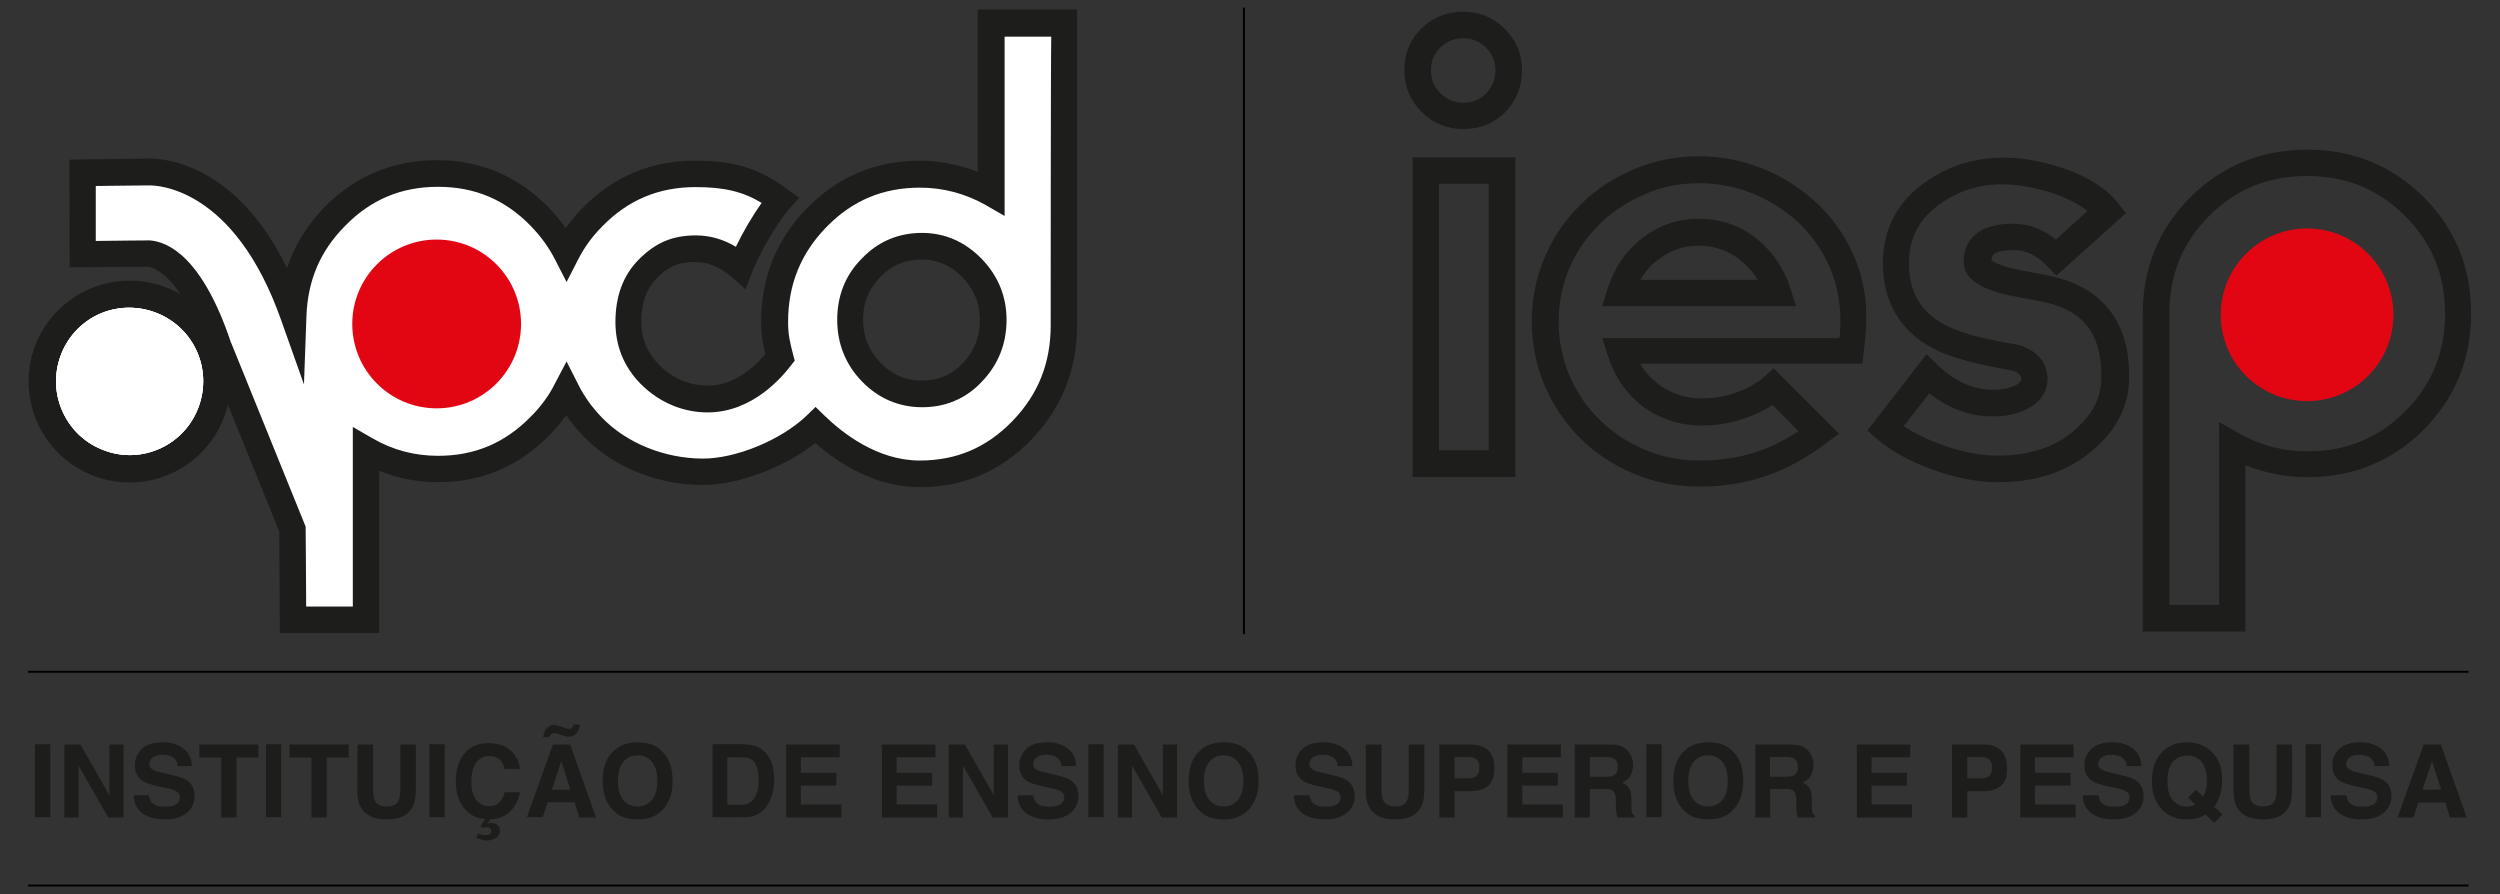 <?xml version="1.0" encoding="utf-8"?>
<!-- Generator: Adobe Illustrator 21.0.2, SVG Export Plug-In . SVG Version: 6.00 Build 0)  -->
<svg version="1.1" id="Camada_1" xmlns="http://www.w3.org/2000/svg" xmlns:xlink="http://www.w3.org/1999/xlink" x="0px" y="0px"
	 viewBox="0 0 900.6 322.1" style="enable-background:new 0 0 900.6 322.1;" xml:space="preserve">
<rect x="0" y="0" width="900.6" height="322.1" fill="#333333" stroke="none"/>
<style type="text/css">
	.st0{fill:#FFFFFF;}
	.st1{fill:#221E20;stroke:#000000;stroke-width:0.5;stroke-miterlimit:10;}
	.st2{enable-background:new    ;}
	.st3{fill:#1D1D1B;}
	.st4{fill:none;}
	.st5{fill:#E20613;}
</style>
<g>
	<path class="st0" d="M78.4,139c0,17.4-14.1,31.5-31.5,31.5S15.4,156.4,15.4,139s14.1-31.5,31.5-31.5S78.4,121.6,78.4,139"/>
</g>
<g>
	<rect x="448" y="3" class="st1" width="0.2" height="225.2"/>
</g>
<g class="st2">
	<g>
		<path class="st3" d="M18.1,294.4h-5.5v-26.3h5.5V294.4z"/>
	</g>
	<g>
		<path class="st3" d="M23.2,268.2H29l10.4,18.3v-18.3h5.1v26.3H39l-10.7-18.7v18.7h-5.1C23.2,294.5,23.2,268.2,23.2,268.2z"/>
	</g>
	<g>
		<path class="st3" d="M53.6,286.3c0.2,1.2,0.5,2.1,1,2.7c0.9,1.1,2.5,1.6,4.7,1.6c1.3,0,2.4-0.1,3.2-0.4c1.6-0.5,2.3-1.6,2.3-3.1
			c0-0.9-0.4-1.5-1.2-2s-2-0.9-3.7-1.2l-2.8-0.6c-2.8-0.6-4.7-1.3-5.8-2c-1.8-1.2-2.7-3.1-2.7-5.7c0-2.4,0.9-4.3,2.6-5.9
			s4.3-2.3,7.6-2.3c2.8,0,5.2,0.7,7.2,2.2s3,3.6,3.1,6.4H64c-0.1-1.6-0.8-2.7-2.1-3.4c-0.9-0.4-2-0.7-3.3-0.7
			c-1.5,0-2.6,0.3-3.5,0.9s-1.3,1.4-1.3,2.4c0,0.9,0.4,1.6,1.3,2.1c0.5,0.3,1.7,0.7,3.5,1.1l4.6,1.1c2,0.5,3.5,1.1,4.5,1.9
			c1.6,1.2,2.4,3,2.4,5.4s-0.9,4.4-2.8,6s-4.5,2.4-7.9,2.4c-3.5,0-6.2-0.8-8.2-2.3c-2-1.6-3-3.7-3-6.4h5.4V286.3z"/>
	</g>
	<g>
		<path class="st3" d="M93.1,268.2v4.7h-7.9v21.6h-5.5v-21.6h-7.9v-4.7H93.1z"/>
	</g>
	<g>
		<path class="st3" d="M101.3,294.4h-5.5v-26.3h5.5V294.4z"/>
	</g>
	<g>
		<path class="st3" d="M125.6,268.2v4.7h-7.9v21.6h-5.5v-21.6h-7.9v-4.7H125.6z"/>
	</g>
	<g>
		<path class="st3" d="M128.8,268.2h5.6v16.1c0,1.8,0.2,3.1,0.6,4c0.7,1.5,2.1,2.2,4.3,2.2s3.7-0.7,4.3-2.2c0.4-0.8,0.6-2.2,0.6-4
			v-16.1h5.6v16.2c0,2.8-0.4,5-1.3,6.5c-1.6,2.9-4.7,4.3-9.2,4.3s-7.6-1.4-9.3-4.3c-0.9-1.6-1.3-3.7-1.3-6.5L128.8,268.2
			L128.8,268.2z"/>
	</g>
	<g>
		<path class="st3" d="M160.2,294.4h-5.5v-26.3h5.5V294.4z"/>
	</g>
	<g>
		<path class="st3" d="M167.8,270.9c2.1-2.2,4.8-3.2,8.1-3.2c4.4,0,7.6,1.5,9.6,4.4c1.1,1.6,1.7,3.3,1.8,4.9h-5.5
			c-0.3-1.3-0.8-2.2-1.3-2.9c-1-1.1-2.4-1.7-4.4-1.7s-3.5,0.8-4.6,2.4s-1.7,3.9-1.7,6.8s0.6,5.2,1.8,6.6s2.7,2.2,4.5,2.2
			c1.9,0,3.3-0.6,4.3-1.9c0.5-0.7,1-1.7,1.4-3.1h5.5c-0.5,2.9-1.7,5.2-3.6,7c-1.9,1.8-4.3,2.7-7,2.7l-1.1,1.6
			c0.4-0.1,0.7-0.1,0.8-0.2c0.2,0,0.3,0,0.5,0c1,0,1.7,0.2,2.3,0.7s0.9,1.1,0.9,2c0,1.1-0.4,2-1.3,2.6c-0.9,0.6-2,1-3.4,1
			c-0.6,0-1.3-0.1-2.2-0.4c-0.4-0.1-0.9-0.3-1.7-0.6l0.7-1.5c0.7,0.2,1.1,0.3,1.4,0.4c0.6,0.1,1,0.2,1.4,0.2c0.7,0,1.2-0.2,1.5-0.5
			s0.5-0.6,0.5-1c0-0.5-0.2-0.8-0.5-1.1c-0.3-0.2-0.7-0.3-1.1-0.3c-0.2,0-0.5,0-0.7,0.1s-0.5,0.1-0.8,0.2l-0.8-0.7l1.7-2.6
			c-2.8,0-5.2-1.2-7.4-3.6c-2.1-2.4-3.2-5.8-3.2-10C164.2,276.9,165.4,273.4,167.8,270.9z"/>
	</g>
	<g>
		<path class="st3" d="M199.2,268.2h6.2l9.3,26.3h-6L207,289h-9.7l-1.8,5.4h-5.7L199.2,268.2z M200.9,261.4c0.3,0.1,0.6,0.2,0.8,0.2
			l1.7,0.6c0.5,0.2,0.8,0.3,1,0.3s0.3,0.1,0.5,0.1c0.6,0,1-0.2,1.2-0.5s0.4-0.7,0.5-1.1h2.4c-0.2,1.2-0.6,2.3-1.3,3.1
			c-0.6,0.8-1.6,1.3-2.8,1.3c-0.4,0-0.9-0.1-1.6-0.3c-0.4-0.1-0.8-0.2-1.1-0.3l-1.4-0.5c-0.2-0.1-0.4-0.1-0.6-0.2
			c-0.2,0-0.4,0-0.6,0c-0.5,0-0.8,0.1-1.1,0.4s-0.5,0.7-0.6,1.1h-2.3c0.3-1.2,0.6-2.2,1-2.8c0.8-1.1,1.9-1.7,3.4-1.7
			C200.3,261.3,200.6,261.3,200.9,261.4z M198.8,284.5h6.7l-3.3-10.3L198.8,284.5z"/>
	</g>
	<g>
		<path class="st3" d="M238.3,292.1c-2,2-4.9,3.1-8.6,3.1c-3.8,0-6.6-1-8.6-3.1c-2.7-2.5-4-6.1-4-10.8c0-4.8,1.3-8.4,4-10.8
			c2-2,4.9-3.1,8.6-3.1c3.8,0,6.6,1,8.6,3.1c2.7,2.4,4,6,4,10.8C242.3,286,241,289.6,238.3,292.1z M234.9,288.1
			c1.3-1.6,1.9-3.9,1.9-6.8s-0.6-5.2-1.9-6.8c-1.3-1.6-3-2.4-5.2-2.4s-3.9,0.8-5.2,2.4s-1.9,3.9-1.9,6.8c0,3,0.6,5.2,1.9,6.8
			c1.3,1.6,3,2.4,5.2,2.4S233.6,289.7,234.9,288.1z"/>
	</g>
	<g>
		<path class="st3" d="M272,268.7c1.8,0.6,3.3,1.7,4.5,3.3c0.9,1.3,1.5,2.7,1.9,4.2c0.3,1.5,0.5,3,0.5,4.4c0,3.5-0.7,6.5-2.1,8.9
			c-1.9,3.3-4.8,4.9-8.8,4.9h-11.3v-26.3H268C269.6,268.2,270.9,268.4,272,268.7z M262,272.7v17.2h5.1c2.6,0,4.4-1.3,5.4-3.8
			c0.6-1.4,0.8-3.1,0.8-5c0-2.7-0.4-4.7-1.3-6.2c-0.8-1.4-2.5-2.1-5-2.1h-5V272.7z"/>
	</g>
	<g>
		<path class="st3" d="M302.4,272.8h-13.9v5.6h12.8v4.6h-12.8v6.8h14.6v4.7h-19.9v-26.3h19.3v4.6H302.4z"/>
	</g>
	<g>
		<path class="st3" d="M337,272.8h-14v5.6h12.8v4.6H323v6.8h14.6v4.7h-19.9v-26.3H337V272.8z"/>
	</g>
	<g>
		<path class="st3" d="M341.8,268.2h5.8l10.4,18.3v-18.3h5.1v26.3h-5.5l-10.7-18.7v18.7h-5.1L341.8,268.2L341.8,268.2z"/>
	</g>
	<g>
		<path class="st3" d="M372.2,286.3c0.2,1.2,0.5,2.1,1,2.7c0.9,1.1,2.5,1.6,4.7,1.6c1.3,0,2.4-0.1,3.2-0.4c1.6-0.5,2.3-1.6,2.3-3.1
			c0-0.9-0.4-1.5-1.2-2c-0.8-0.5-2-0.9-3.7-1.2l-2.8-0.6c-2.8-0.6-4.7-1.3-5.8-2c-1.8-1.2-2.7-3.1-2.7-5.7c0-2.4,0.9-4.3,2.6-5.9
			s4.3-2.3,7.6-2.3c2.8,0,5.2,0.7,7.2,2.2s3,3.6,3.1,6.4h-5.3c-0.1-1.6-0.8-2.7-2.1-3.4c-0.9-0.4-2-0.7-3.3-0.7
			c-1.5,0-2.6,0.3-3.5,0.9s-1.3,1.4-1.3,2.4c0,0.9,0.4,1.6,1.3,2.1c0.5,0.3,1.7,0.7,3.5,1.1l4.6,1.1c2,0.5,3.5,1.1,4.5,1.9
			c1.6,1.2,2.4,3,2.4,5.4s-0.9,4.4-2.8,6s-4.5,2.4-7.9,2.4c-3.5,0-6.2-0.8-8.2-2.3c-2-1.6-3-3.7-3-6.4h5.6V286.3z"/>
	</g>
	<g>
		<path class="st3" d="M397.6,294.4h-5.5v-26.3h5.5V294.4z"/>
	</g>
	<g>
		<path class="st3" d="M402.7,268.2h5.8l10.4,18.3v-18.3h5.1v26.3h-5.5l-10.7-18.7v18.7h-5.1L402.7,268.2L402.7,268.2z"/>
	</g>
	<g>
		<path class="st3" d="M449.4,292.1c-2,2-4.9,3.1-8.6,3.1c-3.8,0-6.6-1-8.6-3.1c-2.7-2.5-4-6.1-4-10.8c0-4.8,1.3-8.4,4-10.8
			c2-2,4.9-3.1,8.6-3.1c3.8,0,6.6,1,8.6,3.1c2.7,2.4,4,6,4,10.8C453.4,286,452,289.6,449.4,292.1z M446,288.1
			c1.3-1.6,1.9-3.9,1.9-6.8s-0.6-5.2-1.9-6.8c-1.3-1.6-3-2.4-5.2-2.4s-3.9,0.8-5.2,2.4c-1.3,1.6-1.9,3.9-1.9,6.8
			c0,3,0.6,5.2,1.9,6.8c1.3,1.6,3,2.4,5.2,2.4S444.7,289.7,446,288.1z"/>
	</g>
	<g>
		<path class="st3" d="M471.7,286.3c0.2,1.2,0.5,2.1,1,2.7c0.9,1.1,2.5,1.6,4.7,1.6c1.3,0,2.4-0.1,3.2-0.4c1.6-0.5,2.3-1.6,2.3-3.1
			c0-0.9-0.4-1.5-1.2-2c-0.8-0.5-2-0.9-3.7-1.2l-2.8-0.6c-2.8-0.6-4.7-1.3-5.8-2c-1.8-1.2-2.7-3.1-2.7-5.7c0-2.4,0.9-4.3,2.6-5.9
			s4.3-2.3,7.6-2.3c2.8,0,5.2,0.7,7.2,2.2s3,3.6,3.1,6.4h-5.3c-0.1-1.6-0.8-2.7-2.1-3.4c-0.9-0.4-2-0.7-3.3-0.7
			c-1.5,0-2.6,0.3-3.5,0.9s-1.3,1.4-1.3,2.4c0,0.9,0.4,1.6,1.3,2.1c0.5,0.3,1.7,0.7,3.5,1.1l4.6,1.1c2,0.5,3.5,1.1,4.5,1.9
			c1.6,1.2,2.4,3,2.4,5.4s-0.9,4.4-2.8,6s-4.5,2.4-7.9,2.4c-3.5,0-6.2-0.8-8.2-2.3c-2-1.6-3-3.7-3-6.4h5.6V286.3z"/>
	</g>
	<g>
		<path class="st3" d="M492.1,268.2h5.6v16.1c0,1.8,0.2,3.1,0.6,4c0.7,1.5,2.1,2.2,4.3,2.2c2.2,0,3.7-0.7,4.3-2.2
			c0.4-0.8,0.6-2.2,0.6-4v-16.1h5.6v16.2c0,2.8-0.4,5-1.3,6.5c-1.6,2.9-4.7,4.3-9.2,4.3s-7.6-1.4-9.3-4.3c-0.9-1.6-1.3-3.7-1.3-6.5
			v-16.2H492.1z"/>
	</g>
	<g>
		<path class="st3" d="M536.1,283.1c-1.5,1.3-3.7,1.9-6.6,1.9H524v9.5h-5.5v-26.3h11.3c2.6,0,4.7,0.7,6.2,2c1.5,1.4,2.3,3.5,2.3,6.3
			C538.4,279.6,537.6,281.8,536.1,283.1z M531.9,273.6c-0.7-0.6-1.7-0.9-2.9-0.9h-5v7.7h5c1.3,0,2.2-0.3,2.9-0.9s1-1.6,1-3
			C533,275.1,532.6,274.2,531.9,273.6z"/>
	</g>
	<g>
		<path class="st3" d="M562.3,272.8h-13.9v5.6h12.8v4.6h-12.8v6.8H563v4.7h-20v-26.3h19.3V272.8z"/>
	</g>
	<g>
		<path class="st3" d="M584,268.8c1,0.4,1.8,1,2.5,1.8c0.6,0.7,1,1.4,1.3,2.2c0.3,0.8,0.5,1.7,0.5,2.8c0,1.2-0.3,2.5-0.9,3.7
			c-0.6,1.2-1.7,2.1-3.1,2.6c1.2,0.5,2.1,1.2,2.6,2.1s0.8,2.3,0.8,4.1v1.8c0,1.2,0,2,0.1,2.4c0.1,0.7,0.5,1.2,1,1.5v0.7h-6.1
			c-0.2-0.6-0.3-1.1-0.4-1.4c-0.1-0.7-0.2-1.5-0.2-2.3v-2.4c0-1.7-0.3-2.8-0.9-3.4c-0.6-0.6-1.6-0.8-3.1-0.8h-5.4v10.3h-5.4v-26.3
			h12.6C581.7,268.2,583.1,268.4,584,268.8z M572.7,272.7v7.1h5.9c1.2,0,2.1-0.1,2.6-0.4c1-0.5,1.6-1.5,1.6-3c0-1.6-0.5-2.7-1.5-3.2
			c-0.6-0.3-1.4-0.5-2.5-0.5H572.7z"/>
	</g>
	<g>
		<path class="st3" d="M598.6,294.4h-5.5v-26.3h5.5V294.4z"/>
	</g>
	<g>
		<path class="st3" d="M624,292.1c-2,2-4.9,3.1-8.6,3.1c-3.8,0-6.6-1-8.6-3.1c-2.7-2.5-4-6.1-4-10.8c0-4.8,1.3-8.4,4-10.8
			c2-2,4.9-3.1,8.6-3.1c3.8,0,6.6,1,8.6,3.1c2.7,2.4,4,6,4,10.8C627.9,286,626.6,289.6,624,292.1z M620.5,288.1
			c1.3-1.6,1.9-3.9,1.9-6.8s-0.6-5.2-1.9-6.8c-1.3-1.6-3-2.4-5.2-2.4s-3.9,0.8-5.2,2.4s-1.9,3.9-1.9,6.8c0,3,0.6,5.2,1.9,6.8
			c1.3,1.6,3,2.4,5.2,2.4S619.2,289.7,620.5,288.1z"/>
	</g>
	<g>
		<path class="st3" d="M649,268.8c1,0.4,1.8,1,2.5,1.8c0.6,0.7,1,1.4,1.3,2.2c0.3,0.8,0.5,1.7,0.5,2.8c0,1.2-0.3,2.5-0.9,3.7
			c-0.6,1.2-1.7,2.1-3.1,2.6c1.2,0.5,2.1,1.2,2.6,2.1s0.8,2.3,0.8,4.1v1.8c0,1.2,0,2,0.1,2.4c0.1,0.7,0.5,1.2,1,1.5v0.7h-6.1
			c-0.2-0.6-0.3-1.1-0.4-1.4c-0.1-0.7-0.2-1.5-0.2-2.3v-2.4c0-1.7-0.3-2.8-0.9-3.4c-0.6-0.6-1.6-0.8-3.1-0.8h-5.4v10.3h-5.4v-26.3
			h12.6C646.6,268.2,648,268.4,649,268.8z M637.6,272.7v7.1h5.9c1.2,0,2.1-0.1,2.6-0.4c1-0.5,1.6-1.5,1.6-3c0-1.6-0.5-2.7-1.5-3.2
			c-0.6-0.3-1.4-0.5-2.5-0.5H637.6z"/>
	</g>
	<g>
		<path class="st3" d="M688.1,272.8h-13.9v5.6H687v4.6h-12.8v6.8h14.6v4.7h-19.9v-26.3h19.3L688.1,272.8L688.1,272.8z"/>
	</g>
	<g>
		<path class="st3" d="M720.8,283.1c-1.5,1.3-3.7,1.9-6.6,1.9h-5.5v9.5h-5.5v-26.3h11.3c2.6,0,4.7,0.7,6.2,2
			c1.5,1.4,2.3,3.5,2.3,6.3C723.1,279.6,722.4,281.8,720.8,283.1z M716.6,273.6c-0.7-0.6-1.7-0.9-2.9-0.9h-5v7.7h5
			c1.3,0,2.2-0.3,2.9-0.9s1-1.6,1-3C717.7,275.1,717.3,274.2,716.6,273.6z"/>
	</g>
	<g>
		<path class="st3" d="M747,272.8h-13.9v5.6h12.8v4.6h-12.8v6.8h14.6v4.7h-19.9v-26.3H747V272.8z"/>
	</g>
	<g>
		<path class="st3" d="M755.9,286.3c0.2,1.2,0.5,2.1,1,2.7c0.9,1.1,2.5,1.6,4.7,1.6c1.3,0,2.4-0.1,3.2-0.4c1.6-0.5,2.3-1.6,2.3-3.1
			c0-0.9-0.4-1.5-1.2-2s-2-0.9-3.7-1.2l-2.8-0.6c-2.8-0.6-4.7-1.3-5.8-2c-1.8-1.2-2.7-3.1-2.7-5.7c0-2.4,0.9-4.3,2.6-5.9
			s4.3-2.3,7.6-2.3c2.8,0,5.2,0.7,7.2,2.2s3,3.6,3.1,6.4h-5.3c-0.1-1.6-0.8-2.7-2.1-3.4c-0.9-0.4-2-0.7-3.3-0.7
			c-1.5,0-2.6,0.3-3.5,0.9s-1.3,1.4-1.3,2.4c0,0.9,0.4,1.6,1.3,2.1c0.5,0.3,1.7,0.7,3.5,1.1l4.6,1.1c2,0.5,3.5,1.1,4.5,1.9
			c1.6,1.2,2.4,3,2.4,5.4s-0.9,4.4-2.8,6c-1.9,1.6-4.5,2.4-7.9,2.4c-3.5,0-6.2-0.8-8.2-2.3c-2-1.6-3-3.7-3-6.4h5.6V286.3z"/>
	</g>
	<g>
		<path class="st3" d="M799.6,286.8c-0.5,1.5-1.1,2.8-2,3.8l3,2.8l-2.9,3l-3.2-3c-1,0.6-1.8,1-2.5,1.2c-1.2,0.4-2.6,0.6-4.2,0.6
			c-3.4,0-6.3-1-8.5-3.1c-2.7-2.5-4.1-6.1-4.1-10.8c0-4.8,1.4-8.4,4.2-10.9c2.3-2,5.1-3,8.5-3s6.3,1.1,8.6,3.2c2.7,2.5,4,5.9,4,10.3
			C800.5,283.2,800.2,285.2,799.6,286.8z M789.7,290.3c0.3-0.1,0.7-0.2,1.2-0.4l-2.7-2.5l2.8-2.9l2.7,2.5c0.4-0.9,0.7-1.6,0.9-2.2
			c0.3-1,0.4-2.1,0.4-3.4c0-2.9-0.6-5.2-1.8-6.8c-1.2-1.6-3-2.4-5.3-2.4c-2.2,0-3.9,0.8-5.2,2.3s-1.9,3.9-1.9,6.9
			c0,3.6,0.9,6.2,2.8,7.7c1.2,1,2.6,1.5,4.3,1.5C788.5,290.5,789.1,290.4,789.7,290.3z"/>
	</g>
	<g>
		<path class="st3" d="M804.7,268.2h5.6v16.1c0,1.8,0.2,3.1,0.6,4c0.7,1.5,2.1,2.2,4.3,2.2s3.7-0.7,4.3-2.2c0.4-0.8,0.6-2.2,0.6-4
			v-16.1h5.6v16.2c0,2.8-0.4,5-1.3,6.5c-1.6,2.9-4.7,4.3-9.2,4.3s-7.6-1.4-9.3-4.3c-0.9-1.6-1.3-3.7-1.3-6.5v-16.2H804.7z"/>
	</g>
	<g>
		<path class="st3" d="M836.1,294.4h-5.5v-26.3h5.5V294.4z"/>
	</g>
	<g>
		<path class="st3" d="M845.2,286.3c0.2,1.2,0.5,2.1,1,2.7c0.9,1.1,2.5,1.6,4.7,1.6c1.3,0,2.4-0.1,3.2-0.4c1.6-0.5,2.3-1.6,2.3-3.1
			c0-0.9-0.4-1.5-1.2-2s-2-0.9-3.7-1.2l-2.8-0.6c-2.8-0.6-4.7-1.3-5.8-2c-1.8-1.2-2.7-3.1-2.7-5.7c0-2.4,0.9-4.3,2.6-5.9
			s4.3-2.3,7.6-2.3c2.8,0,5.2,0.7,7.2,2.2s3,3.6,3.1,6.4h-5.3c-0.1-1.6-0.8-2.7-2.1-3.4c-0.9-0.4-2-0.7-3.3-0.7
			c-1.5,0-2.6,0.3-3.5,0.9s-1.3,1.4-1.3,2.4c0,0.9,0.4,1.6,1.3,2.1c0.5,0.3,1.7,0.7,3.5,1.1l4.6,1.1c2,0.5,3.5,1.1,4.5,1.9
			c1.6,1.2,2.4,3,2.4,5.4s-0.9,4.4-2.8,6c-1.9,1.6-4.5,2.4-7.9,2.4c-3.5,0-6.2-0.8-8.2-2.3c-2-1.6-3-3.7-3-6.4h5.6V286.3z"/>
	</g>
	<g>
		<path class="st3" d="M873.1,268.2h6.2l9.3,26.3h-6l-1.7-5.4h-9.7l-1.8,5.4h-5.7L873.1,268.2z M872.7,284.5h6.7l-3.3-10.3
			L872.7,284.5z"/>
	</g>
</g>
<g>
	<rect x="10.3" y="318.9" class="st1" width="878.7" height="0.2"/>
</g>
<g>
	<rect x="10.3" y="241.9" class="st1" width="878.7" height="0.2"/>
</g>
<g>
	<g>
		<g>
			<g>
				<circle class="st0" cx="45.6" cy="136.8" r="31.6"/>
			</g>
		</g>
		<g>
			<g>
				<g>
					<path class="st0" d="M356.8,9.3v61.3c-8-4.5-16.5-6.7-25.7-6.7c-14.5,0-26.8,5.2-36.9,15.5c-10.2,10.3-15.3,22.9-15.3,37.5
						c0,5.2,0.7,8.3,2,13c-5.2,7-15.5,16.3-29,14.9c-6.9-0.7-13.1-3.7-18.1-8.9s-7.6-11.5-7.6-18.8s2.1-14.1,7.1-19.2
						s9.9-7.2,17.1-7.2c6.3,0,11.8,2.6,16.4,6.6c2.7-6.7,9.3-18.6,14.3-24.1c-9.9-7.4-18.4-9.3-30.6-9.3c-14.5,0-26.8,5.2-36.9,15.5
						c-4,4-7.1,8.3-9.5,13c-2.4-4.7-5.6-9.1-9.6-13.2c-10.1-10.3-22.4-15.5-36.9-15.5s-26.9,5.1-37,15.4
						c-9.6,9.7-14.5,21.5-15.1,35.3C87.9,64.6,58.2,63,53.4,63l-23.8,0.2v29.3c0,0,18.4-0.2,23.9-0.2c2.3,0.2,14.5,2,25.2,33.6
						l0.2,0.5l26.4,65.2l0.2,32.7h26.3v-61.2c8,4.6,16.6,6.9,25.9,6.9c14.4,0,26.7-5.2,36.8-15.5c3.9-4,7-8.3,9.4-12.8
						c2.4,4.7,5.6,9.2,9.6,13.3c10.1,10.4,24.9,15.9,39.4,16.1c13.5,0.1,31.1-7.4,40.8-16.7c9.9,9.7,23.3,17.5,37.5,17.5
						c14.5,0,26.7-5.2,36.9-15.7c10.1-10.4,15.2-23,15.2-37.8V9.3H356.8L356.8,9.3z M349.3,135.8c-5,5.2-11.1,7.8-18.2,7.8
						s-13.2-2.6-18.3-7.8c-5-5.2-7.6-11.5-7.6-18.9c0-7.3,2.5-13.6,7.6-18.7c5-5.1,11.2-7.7,18.3-7.7c7,0,13.1,2.6,18.1,7.8
						c5,5.2,7.6,11.5,7.6,18.7S354.4,130.5,349.3,135.8z"/>
				</g>
			</g>
			<g>
				<g>
					<path class="st3" d="M383.3,3.4h-31.1c0,0,0,47,0,58.5c-6.7-2.6-13.6-4-21-4l0,0c-15.7,0-29.2,5.7-40.3,16.9
						c-11,11.2-16.7,25-16.7,40.9c0,4.8,0.6,8.2,1.5,11.9c-4.1,4.8-12.2,12.4-23.2,11.2c-5.8-0.6-10.9-3.1-15.2-7.5
						c-4.2-4.3-6.3-9.4-6.3-15.4c0-6.7,1.9-12,5.7-15.8c4.1-4.2,7.9-5.7,13.7-5.7c4.7,0,9.1,1.8,13.2,5.4l5,4.4l2.4-6.3
						c2.6-6.6,8.9-17.7,13.4-22.7l3.5-3.9l-4.2-3.1c-11.5-8.6-21.3-10.3-33.5-10.3l0,0c-15.7,0-29.2,5.7-40.3,17
						c-2.3,2.3-4.3,4.7-6.1,7.3c-1.8-2.6-3.9-5.1-6.2-7.5c-11-11.2-24.5-17-40.2-17l0,0c-15.8,0-29.4,5.7-40.4,16.8
						c-6.3,6.5-10.9,13.8-13.6,22.1C85,58.8,59,57,53.4,57.1L25,57.5l0.1,38.8c0,0,27.8-0.2,28.4-0.2c1.1,0.2,5.7,1.2,11.5,9.9
						c-5.4-3.1-11.5-4.9-18.2-4.9c-20.2,0-36.5,16.3-36.5,36.3c0,20.1,16.3,36.4,36.4,36.4c17.2,0,31.6-11.9,35.4-28
						c7.6,18.7,18.1,44.6,18.5,45.7c0,1.8,0.2,36.5,0.2,36.5h35.8c0,0,0-46.7,0-58.4c6.7,2.7,13.8,4.1,21.2,4.1
						c15.7,0,29.2-5.7,40.2-17c2.2-2.2,4.2-4.7,6-7.1c1.8,2.7,3.9,5.2,6.2,7.6c10.7,11,26.3,17.4,42.7,17.5
						c12.9,0.1,29.7-6.3,40.8-15.1c8,7,21.3,15.9,37.6,15.9c15.7,0,29.2-5.7,40.2-17.1s16.5-25.2,16.5-41.1V3.4H383.3z M70.7,126.1
						c6.2,13.2,0.5,29.1-12.7,35.3c-6.4,3-13.6,3.4-20.3,0.9c-6.7-2.4-12-7.3-15-13.7c-6.2-13.2-0.5-29.1,12.7-35.3
						C48.6,107.2,64.5,112.9,70.7,126.1z M378.5,117.2c0,13.6-4.5,24.9-13.8,34.5s-20.2,14.2-33.4,14.2c-15.4,0-28-10.1-34.2-16.1
						l-3.3-3.2l-3.3,3.2c-9.1,8.7-25.5,15.5-37.5,15.4c-13.8-0.1-27.2-5.6-36-14.6c-3.6-3.7-6.5-7.7-8.7-12.1l-4.2-8.3l-4.3,8.2
						c-2.1,4.2-5,8.1-8.6,11.7c-9.3,9.5-20.2,14.1-33.4,14.1c-8.5,0-16.4-2.1-23.6-6.3l-7.1-4.1c0,0,0,56.6,0,64.7
						c-5,0-11.9,0-16.8,0c0-6.9-0.2-28.8-0.2-28.8S83.5,124,83.4,123.8s-0.2-0.4-0.2-0.4C72.9,92.6,60.6,87.1,54,86.6h-0.2
						c0,0-13.2,0.1-19.3,0.2c0-5.4,0-14.5,0-19.8c6-0.1,19.1-0.2,19.1-0.2c3.1-0.1,30.8,0.8,47.6,48.3l8.3,23.4l0.9-24.8
						c0.5-12.8,5-23.3,13.8-32.2c9.3-9.6,20.3-14.2,33.6-14.2c13.2,0,24.2,4.6,33.4,14.1c3.6,3.7,6.5,7.7,8.7,12l4.2,8.2l4.2-8.2
						c2.2-4.3,5.1-8.3,8.7-11.9c9.3-9.5,20.3-14.1,33.6-14.1c10.2,0,17,1.6,23.8,5.7c-3.4,4.7-6.8,10.6-9.3,15.8
						c-4.5-2.7-9.4-4.1-14.4-4.1c-8.4,0-14.5,2.6-20.5,8.6c-5.7,5.7-8.5,13.3-8.5,22.6c0,8.6,3,16,8.9,22.1
						c5.8,5.9,13.1,9.5,21,10.3c17.3,1.8,29-11.1,33.3-16.7l1.4-1.8l-0.6-2.2c-1.2-4.7-1.8-7.2-1.8-11.7c0-13.5,4.6-24.8,13.9-34.3
						s20.3-14.1,33.6-14.1c8.3,0,16.2,2.1,23.4,6.1l7.1,4.1c0,0,0-56.6,0-64.6c5,0,11.9,0,16.8,0
						C378.5,21.6,378.5,117.2,378.5,117.2z"/>
				</g>
			</g>
			<g>
				<g>
					<g>
						<path class="st4" d="M332,93.4c-5.9,0-10.7,2.1-14.9,6.3c-4.2,4.3-6.2,9.3-6.2,15.4s2.1,11.2,6.3,15.5c4.2,4.3,9,6.4,14.9,6.4
							c5.8,0,10.7-2.1,14.8-6.3c4.1-4.4,6.2-9.4,6.2-15.6c0-6-2.1-11-6.3-15.4C342.6,95.5,337.8,93.4,332,93.4z"/>
					</g>
				</g>
				<g>
					<g>
						<path class="st3" d="M353.6,93.2c-6-6.1-13.2-9.3-21.5-9.3c-8.4,0-15.8,3.1-21.6,9.2c-6,6-8.9,13.5-8.9,22.1s3,16.1,8.9,22.2
							s13.3,9.3,21.7,9.3c8.5,0,15.8-3.1,21.6-9.3l0,0c5.8-6.1,8.8-13.5,8.8-22.2C362.6,106.7,359.5,99.3,353.6,93.2z M346.9,130.8
							c-4.1,4.3-8.9,6.3-14.8,6.3s-10.7-2.1-14.9-6.4c-4.2-4.4-6.3-9.4-6.3-15.5s2.1-11.2,6.2-15.4c4.2-4.3,9-6.3,14.9-6.3
							c5.7,0,10.6,2.1,14.7,6.4c4.2,4.4,6.3,9.3,6.3,15.4C353,121.3,351,126.4,346.9,130.8z"/>
					</g>
				</g>
			</g>
			<g>
				<g>
					<circle class="st5" cx="157.3" cy="116.7" r="30.4"/>
				</g>
			</g>
		</g>
	</g>
</g>
<g>
	<g>
		<path class="st3" d="M545.9,171.8h-37V56.7h37V171.8z M518.4,162.2h17.9v-96h-17.9V162.2z M527.2,46.5c-5.9,0-11-2.1-15.1-6.2
			c-4.1-4.1-6.2-9.2-6.2-15.1s2.1-11,6.2-15c4.1-4,9.2-6,15.1-6c5.7,0,10.8,2.1,14.9,6.2c4.1,4.1,6.2,9.1,6.2,14.9
			c0,5.9-2.1,10.9-6,15.1C538.2,44.4,533.2,46.5,527.2,46.5z M527.2,13.8c-3.4,0-6,1.1-8.3,3.3s-3.4,4.8-3.4,8.2
			c0,3.3,1.1,6,3.4,8.3c2.3,2.3,5,3.4,8.3,3.4s6-1.1,8.2-3.4c2.2-2.3,3.3-5,3.3-8.3c0-3.2-1.1-5.8-3.4-8.1S530.4,13.8,527.2,13.8z"
			/>
	</g>
</g>
<g>
	<g>
		<path class="st3" d="M720.1,173.7c-0.6,0-1.2,0-1.8,0c-6.8-0.2-14.4-1.7-22.3-4.6c-8-2.9-14.8-6.6-19.9-11l-3.4-3l21.3-27.5
			l3.8,3.7c6.4,6.1,13,9.1,20.1,9.1h0.6c2.7,0,5.1-0.5,7.2-1.4c2.4-1.1,2.4-2.1,2.4-2.5V136c-0.2-0.6-0.5-1.5-2.8-2.4
			c-1.6-0.3-4.7-0.9-9.2-1.8c-6.4-1.3-11.9-2.9-16.4-4.7c-14.1-6-21.4-17.2-21.4-32.3c0-14.6,7.3-25.7,21.6-33
			c6.2-3.1,12.9-4.8,20.2-5s15,1.1,22.8,3.7c9.3,3.1,16.1,7.5,20.2,12.8l2.7,3.5l-25,22.5l-3.2-3.3c-3.8-4-7.8-5.9-12-5.9
			c-7.9,0-8.2,2.3-8.2,3.6c0.5,0.5,2.2,1.6,7,2.9c0.2,0.1,2.4,0.5,13.1,2.6c19.3,3.7,29.5,16.1,29.5,36.1v0.6
			c0,7.6-2.5,14.6-7.6,20.8C749.8,167.9,736.7,173.7,720.1,173.7z M685.8,153.5c3.7,2.5,8.2,4.7,13.3,6.6c7,2.5,13.5,3.9,19.3,4
			c14.5,0.3,25.5-4.1,33.2-13.5c3.7-4.4,5.4-9.3,5.4-14.7v-0.6c0-15.4-6.9-23.9-21.7-26.7c-12.8-2.4-13.4-2.6-13.7-2.7
			c-3.9-1.1-14.2-3.8-14.2-11.5V94c0-4.1,1.8-13.4,17.8-13.4c5.5,0,10.7,1.9,15.4,5.7L752,76c-3.1-2.4-7.2-4.6-12.5-6.4
			c-6.7-2.2-13.3-3.3-19.5-3.2c-5.7,0.2-11.2,1.5-16,4c-11,5.6-16.3,13.5-16.3,24.4c0,11.5,5,18.9,15.6,23.5
			c3.8,1.6,8.7,3.1,14.5,4.2c4.8,0.9,8,1.5,9.5,1.8l0.8,0.2c7,2.5,9,7.1,9.4,10.6l0.1,0.6v0.8c0,2.8-1.1,8-8.1,11.2
			c-3.4,1.5-7.1,2.3-11.2,2.3h-0.7c-8,0-15.6-2.8-22.6-8.3L685.8,153.5z"/>
	</g>
</g>
<g>
	<g>
		<path class="st3" d="M808.9,227.5h-37V113.1c0-16.6,5.8-30.7,17.2-42.1c11.4-11.3,25.5-17.1,42.1-17.1c16.4,0,30.5,5.8,41.9,17.1
			c11.4,11.4,17.1,25.5,17.1,41.9s-5.8,30.5-17.1,41.9c-11.4,11.4-25.5,17.1-41.9,17.1c-7.8,0-15.3-1.5-22.3-4.3V227.5L808.9,227.5z
			 M781.5,217.9h17.9V152l7.2,4.1c7.5,4.3,15.8,6.5,24.6,6.5c14,0,25.5-4.7,35.2-14.4c9.6-9.6,14.4-21.2,14.4-35.2
			s-4.7-25.5-14.4-35.2c-9.6-9.6-21.2-14.4-35.2-14.4c-14.1,0-25.7,4.7-35.3,14.3s-14.4,21.1-14.4,35.3V217.9L781.5,217.9z"/>
	</g>
</g>
<g>
	<g>
		<circle class="st5" cx="831.1" cy="113.4" r="31.1"/>
	</g>
</g>
<g>
	<g>
		<path class="st3" d="M645.1,104.2L645.1,104.2c-2.4-7.6-6.6-13.7-12.5-18.4c-6-4.7-13-7-20.6-7s-14.5,2.4-20.4,7
			c-6,4.6-10.1,10.8-12.5,18.3l-1.9,6.2H647L645.1,104.2z M590.9,100.8c1.7-2.8,3.8-5.4,6.5-7.3c4.4-3.4,9.1-5,14.5-5
			c5.6,0,10.4,1.7,14.8,5c2.6,2.1,4.8,4.5,6.5,7.3H590.9z"/>
	</g>
	<g>
		<path class="st3" d="M667.6,91.6L667.6,91.6c-3.3-7.2-7.7-13.5-13.4-18.7c-5.6-5.2-12.1-9.3-19.3-12.2s-15-4.4-22.9-4.4
			c-8.3,0-16.2,1.6-23.5,4.7c-7.3,3.1-13.7,7.3-19.1,12.7c-5.5,5.4-9.8,11.7-12.9,18.9c-3.1,7.3-4.7,15.1-4.7,23.2s1.6,16,4.7,23.2
			c3.1,7.2,7.4,13.5,12.8,18.9c5.4,5.4,11.9,9.6,19.1,12.7c7.3,3.1,15.4,4.7,23.8,4.7c8.2,0,16-1.2,23.3-3.6
			c7.4-2.4,15-6.5,22.6-12.2l4.4-3.3L639,132.7l-3.4,3c-2.6,2.3-6,4.2-10.1,5.7s-8.3,2.1-12.5,2.1c-3.3,0-6.3-0.5-8.9-1.5
			c-2.7-1-5.1-2.3-7.2-4c-2.1-1.7-3.9-3.6-5.4-5.9c-0.2-0.4-0.5-0.8-0.7-1.1h80.1l0.5-4.2c0.2-2.1,0.5-4,0.6-5.7
			c0.2-2,0.3-3.9,0.3-5.7C672.5,107,670.9,98.9,667.6,91.6z M591.1,145.9c2.9,2.3,6.3,4.1,9.9,5.4c3.7,1.3,7.8,2,12.2,2
			c5.2,0,10.5-0.9,15.6-2.7c3.6-1.2,6.9-2.8,9.7-4.7l9.4,9.4c-5.2,3.4-10.3,6-15.2,7.5c-6.4,2.1-13.3,3.1-20.4,3.1s-13.8-1.3-20-4
			c-6.2-2.6-11.6-6.3-16.1-10.7s-8.2-9.8-10.8-15.9c-2.6-6-3.9-12.5-3.9-19.4s1.3-13.4,3.9-19.4s6.3-11.4,10.9-15.8
			c4.6-4.5,10-8.1,16.2-10.7c5.9-2.7,12.5-4,19.5-4c6.7,0,13.2,1.2,19.3,3.7c6.1,2.4,11.6,6,16.4,10.3c4.7,4.4,8.4,9.6,11.2,15.7
			c2.7,6,4.1,12.8,4.1,20.1c0,1.5-0.1,3.1-0.2,4.7c-0.1,0.4-0.1,0.8-0.2,1.3h-85.4l2,6.3c1.1,3.4,2.6,6.7,4.6,9.7l0,0
			C585.6,140.7,588.2,143.5,591.1,145.9z"/>
	</g>
</g>
<g>
	<g>
		<g>
			<g>
				<g>
					<path class="st0" d="M70.7,126.1c6.2,13.2,0.5,29.1-12.7,35.3c-6.4,3-13.6,3.4-20.3,0.9c-6.7-2.4-12-7.3-15-13.7
						c-6.2-13.2-0.5-29.1,12.7-35.3C48.6,107.2,64.5,112.9,70.7,126.1z"/>
				</g>
			</g>
		</g>
	</g>
</g>
<g>
	<path class="st0" d="M70.7,126.1c6.2,13.2,0.5,29.1-12.7,35.3c-6.4,3-13.6,3.4-20.3,0.9c-6.7-2.4-12-7.3-15-13.7
		c-6.2-13.2-0.5-29.1,12.7-35.3C48.6,107.2,64.5,112.9,70.7,126.1z"/>
</g>
</svg>
